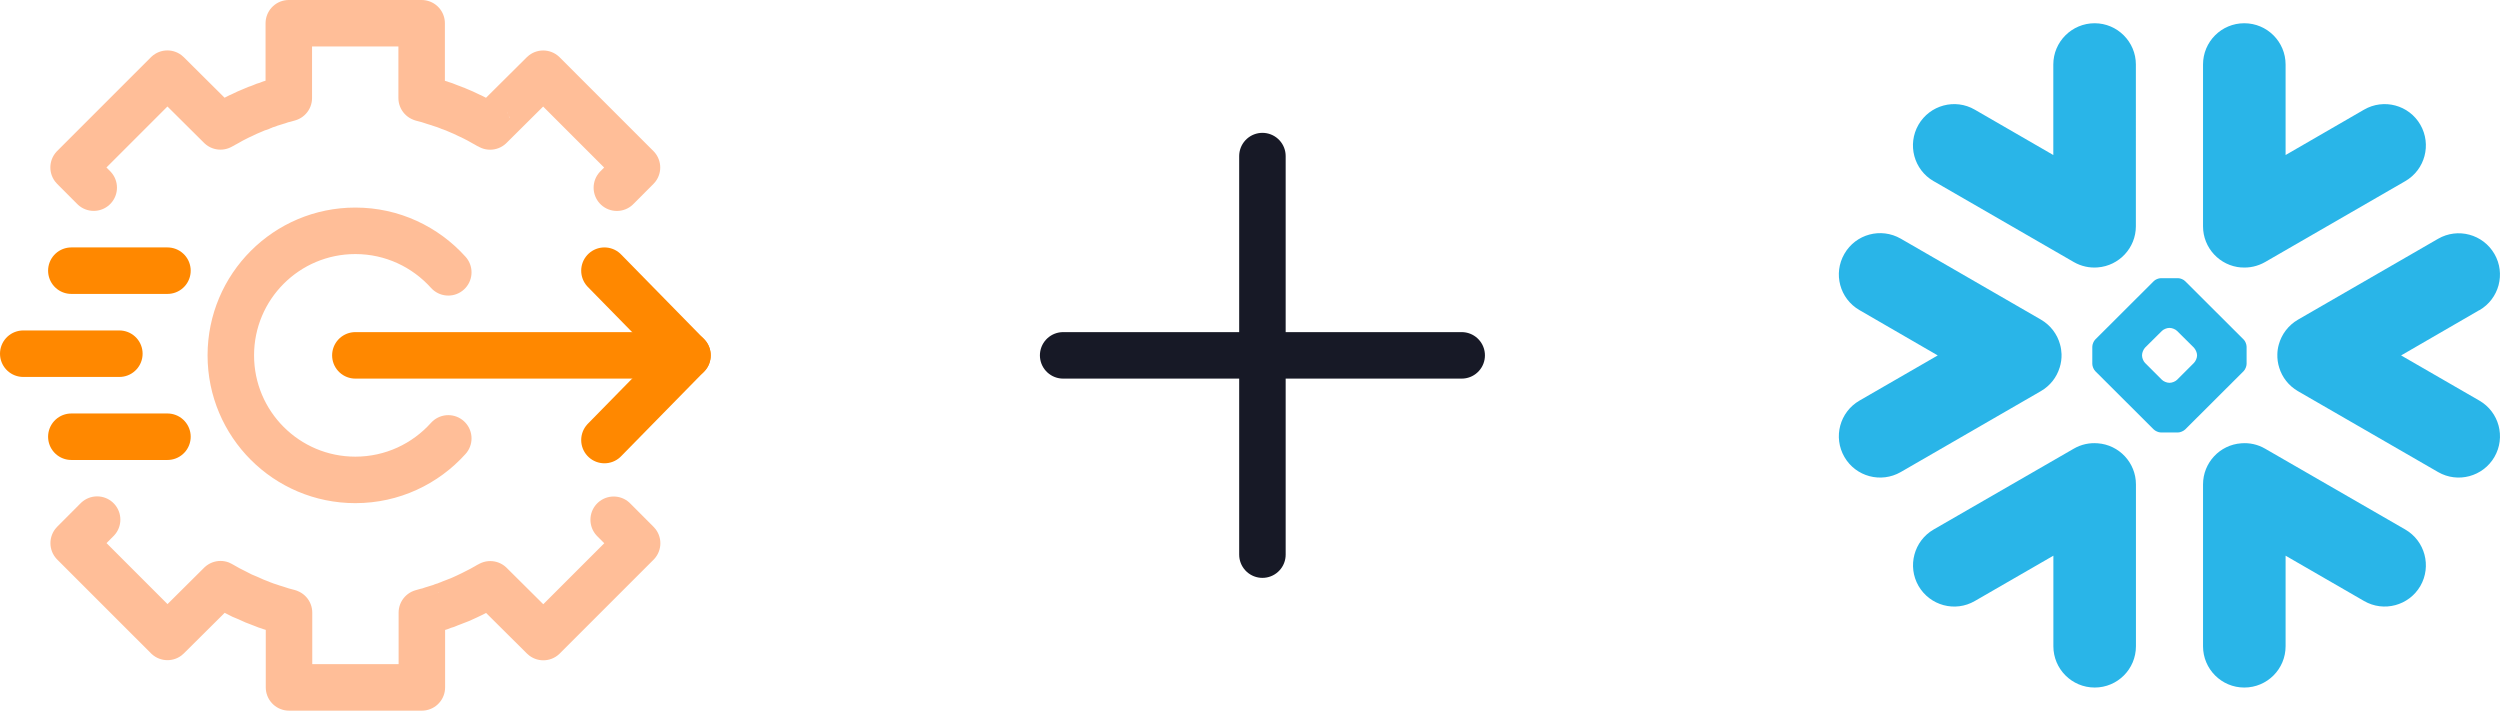 <?xml version="1.0" encoding="UTF-8"?><svg id="Layer_2" xmlns="http://www.w3.org/2000/svg" viewBox="0 0 376.38 107"><defs><style>.cls-1{stroke:#ffbe98;}.cls-1,.cls-2,.cls-3{fill:none;stroke-linecap:round;stroke-linejoin:round;stroke-width:7px;}.cls-4{fill:#29b5e8;fill-rule:evenodd;}.cls-2{stroke:#171926;}.cls-3{stroke:#f80;}</style></defs><g id="Layer_1-2"><path class="cls-1" d="M14.11,28.25l-3.03-3.04,14.12-14.12,7.99,7.94c.11-.06.22-.12.33-.17,0,0,0-.03.01-.03.11-.07.25-.15.37-.19.03-.03.06-.03.07-.03.62-.37,1.26-.71,1.92-1.03.11-.06.22-.12.33-.15.67-.33,1.33-.64,2-.9.29-.14.6-.25.89-.33h.01c.06-.03.07-.06.11-.06.1-.04.18-.08.28-.11.26-.11.5-.22.78-.28.15-.07.28-.11.44-.17.26-.08.53-.17.79-.24.11-.04.25-.1.36-.11.29-.11.57-.21.86-.26.25-.07.49-.14.74-.21V3.5h20v11.26s.04,0,.07.03c.62.15,1.26.33,1.89.56.26.07.53.15.79.24.07.03.11.06.18.07.36.11.71.22,1.04.37.1.03.18.07.28.11.06.03.12.06.19.07.22.1.47.15.67.25.04.01.11.04.15.07.67.26,1.33.57,2,.9.11.03.22.1.33.15.65.32,1.29.65,1.92,1.03.01,0,.07.03.08.03.11.04.21.11.32.17.01.03.04.03.06.06h.03c.11.04.19.11.31.17l7.99-7.94,14.12,14.12-3.03,3.04"/><path class="cls-1" d="M92.39,78.25l3.53,3.54-14.12,14.12-7.99-7.94c-.11.06-.22.12-.33.17,0,0,0,.03-.01.03-.11.07-.25.15-.37.19-.36.21-.69.4-1.07.58-.29.15-.6.31-.92.47-.56.26-1.08.53-1.67.78-.01.01-.07.01-.08.04-.54.22-1.07.42-1.6.62-.1.04-.18.08-.28.11-.26.11-.5.22-.78.28-.15.07-.28.11-.44.17-.26.08-.53.17-.79.24-.11.04-.25.1-.36.11-.29.11-.57.21-.86.26-.25.07-.49.14-.74.21v11.26h-20v-11.26s-.04,0-.07-.03c-.62-.15-1.26-.33-1.89-.56-.26-.07-.53-.15-.79-.24-.07-.03-.11-.06-.18-.07-.36-.11-.71-.22-1.04-.37-.1-.03-.18-.07-.28-.11-.64-.22-1.28-.5-1.93-.81-.6-.22-1.18-.49-1.75-.81-.78-.37-1.56-.79-2.32-1.24-.01-.03-.04-.03-.06-.04l-7.99,7.94-14.12-14.12,3.53-3.54"/><path class="cls-3" d="M91,40.75l12.5,12.75-12.5,12.75"/><line class="cls-3" x1="103.5" y1="53.5" x2="53.5" y2="53.5"/><line class="cls-3" x1="10.74" y1="40.75" x2="25.21" y2="40.75"/><line class="cls-3" x1="3.5" y1="53.25" x2="17.97" y2="53.25"/><line class="cls-3" x1="10.74" y1="65.75" x2="25.21" y2="65.75"/><path class="cls-1" d="M67.49,66c-3.44,3.83-8.43,6.25-13.99,6.25-10.36,0-18.75-8.39-18.75-18.75s8.39-18.75,18.75-18.75c5.56,0,10.54,2.42,13.99,6.25"/><line class="cls-2" x1="190.06" y1="23.5" x2="190.06" y2="83.5"/><line class="cls-2" x1="220.06" y1="53.5" x2="160.06" y2="53.5"/><path class="cls-4" d="M310.09,55.33c.21-.66.3-1.35.28-2.02-.02-.49-.09-.98-.23-1.47-.42-1.52-1.41-2.87-2.89-3.73l-21.09-12.18c-2.98-1.71-6.77-.69-8.48,2.28-1.72,2.97-.71,6.76,2.27,8.48l11.78,6.82-11.78,6.8c-2.98,1.72-3.99,5.51-2.27,8.49,1.71,2.96,5.5,3.98,8.48,2.27l21.09-12.18c1.42-.82,2.39-2.1,2.83-3.54Z"/><path class="cls-4" d="M315.81,66.74c-1.21-.1-2.47.15-3.6.81l-21.1,12.17c-2.97,1.72-3.98,5.53-2.27,8.5,1.72,2.96,5.51,3.99,8.48,2.26l11.82-6.82v13.63c0,3.43,2.78,6.22,6.22,6.22s6.21-2.78,6.21-6.22v-24.36c0-3.27-2.54-5.96-5.75-6.19Z"/><path class="cls-4" d="M337.42,40.26c1.21.1,2.46-.16,3.6-.81l21.1-12.18c2.97-1.72,3.98-5.51,2.27-8.49-1.71-2.97-5.51-3.99-8.48-2.27l-11.81,6.83v-13.63c0-3.42-2.78-6.21-6.22-6.21s-6.21,2.78-6.21,6.21v24.36c0,3.27,2.53,5.96,5.75,6.2Z"/><path class="cls-4" d="M291.11,27.27l21.1,12.18c1.13.65,2.39.91,3.6.81,3.21-.24,5.75-2.93,5.75-6.2V9.71c0-3.42-2.79-6.21-6.21-6.21s-6.22,2.78-6.22,6.21v13.63l-11.82-6.83c-2.96-1.72-6.76-.7-8.48,2.27-1.71,2.98-.7,6.77,2.27,8.49Z"/><path class="cls-4" d="M337.78,51.11l-8.78-8.76c-.25-.27-.74-.47-1.09-.47h-2.59c-.35,0-.84.2-1.09.47l-8.78,8.76c-.25.24-.45.74-.45,1.09v2.59c0,.35.2.84.45,1.09l8.78,8.76c.25.25.74.47,1.09.47h2.59c.35,0,.84-.22,1.09-.47l8.78-8.76c.25-.25.45-.74.45-1.09v-2.59c0-.35-.2-.86-.45-1.09ZM330.77,53.55c0,.35-.22.84-.47,1.09l-2.54,2.54c-.25.25-.74.45-1.09.45h-.1c-.35,0-.84-.2-1.09-.45l-2.54-2.54c-.25-.25-.45-.74-.45-1.09v-.1c0-.35.2-.84.45-1.11l2.54-2.52c.25-.25.74-.45,1.09-.45h.1c.35,0,.84.2,1.09.45l2.54,2.52c.25.27.47.76.47,1.11v.1Z"/><path class="cls-4" d="M362.12,79.72l-21.1-12.17c-1.13-.66-2.39-.91-3.6-.81-3.22.23-5.75,2.92-5.75,6.19v24.36c0,3.43,2.77,6.22,6.21,6.22s6.22-2.78,6.22-6.22v-13.63l11.81,6.82c2.97,1.72,6.76.7,8.48-2.26,1.71-2.97.7-6.78-2.27-8.5Z"/><path class="cls-4" d="M373.27,46.69l-11.78,6.82,11.78,6.8c2.98,1.72,3.99,5.51,2.27,8.49-1.72,2.96-5.52,3.98-8.48,2.27l-21.1-12.18c-1.41-.82-2.38-2.1-2.82-3.54-.21-.66-.3-1.35-.28-2.02.01-.49.08-.98.22-1.47.42-1.52,1.41-2.87,2.88-3.73l21.1-12.18c2.96-1.71,6.76-.69,8.48,2.28,1.72,2.97.7,6.76-2.27,8.48Z"/></g></svg>